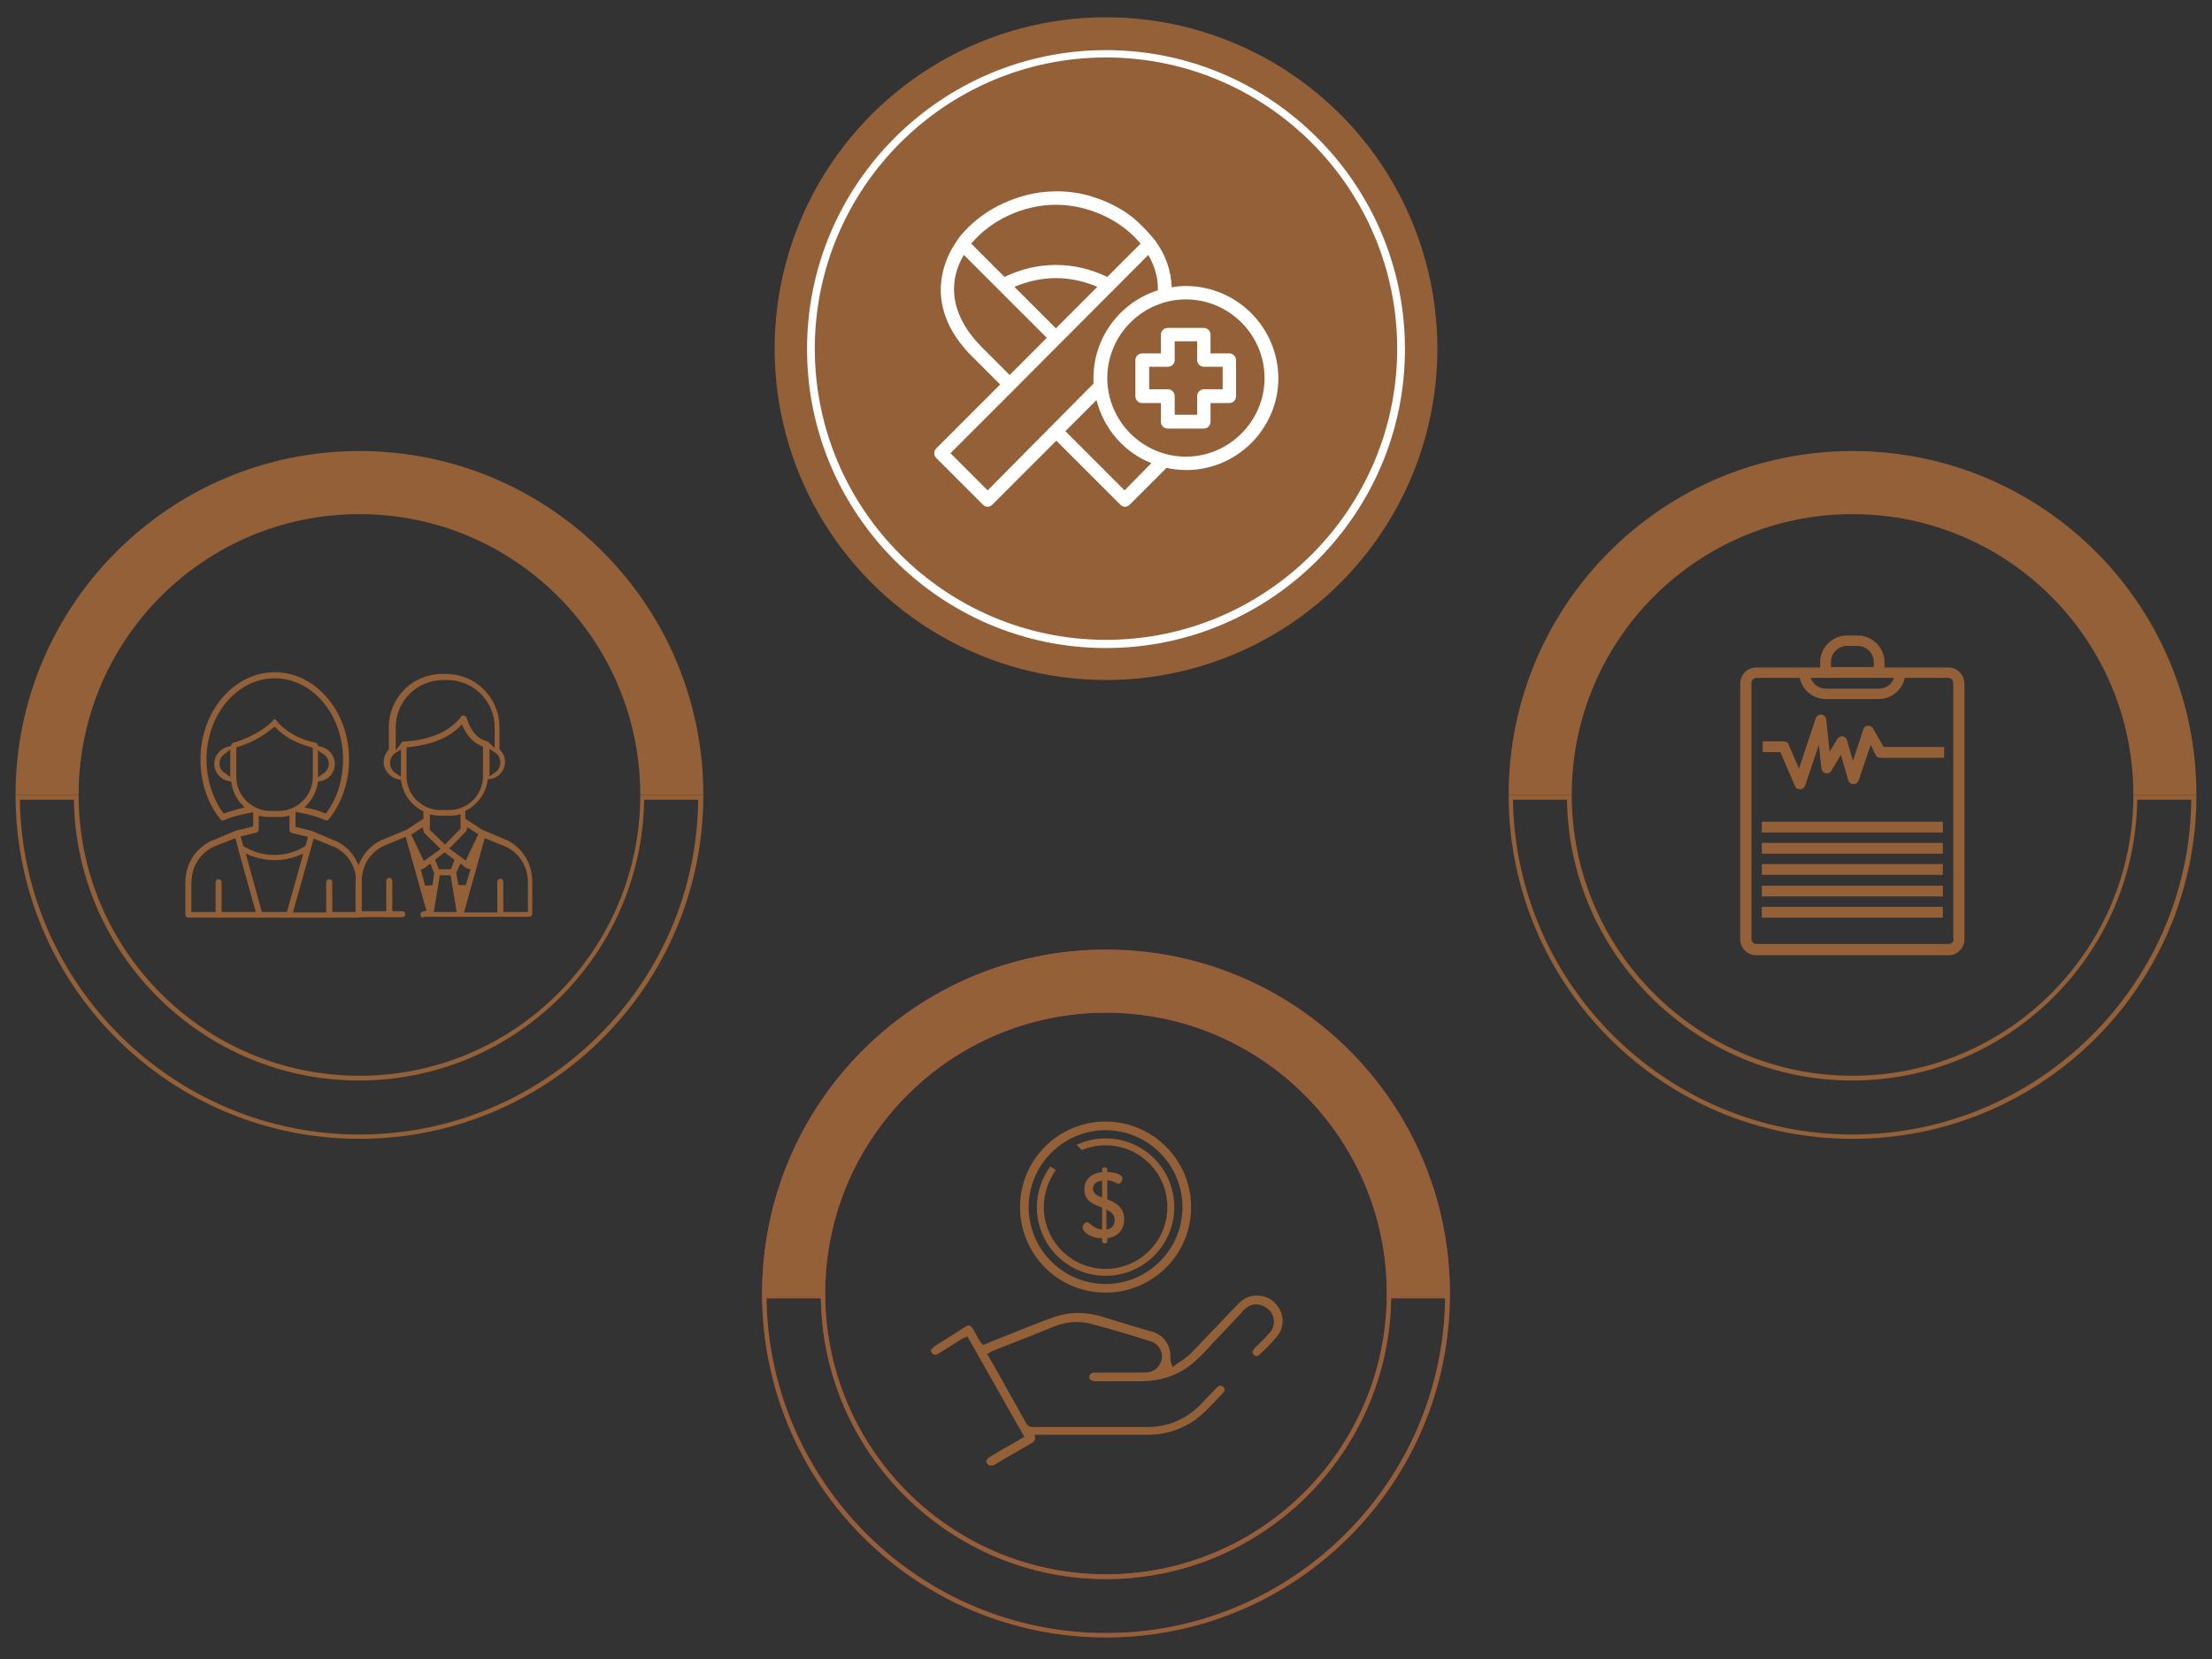 <svg xmlns:svgjs="http://svgjs.com/svgjs" xmlns="http://www.w3.org/2000/svg" xmlns:xlink="http://www.w3.org/1999/xlink" id="Capa_1" x="0px" y="0px" viewBox="0 0 512 384" style="enable-background:new 0 0 512 384;" xml:space="preserve"><rect x="0" y="0" width="512" height="384" fill="#333333" stroke="none"/><style type="text/css">	.st0{fill:#936037;}	.st1{fill:#FFFFFF;}	.st2{fill:#B32572;}	.st3{fill-rule:evenodd;clip-rule:evenodd;fill:#936037;}</style><g>	<g>		<path class="st0" d="M83.2,119c35.9,0,65,29.1,65,65h14.6c0-44-35.6-79.6-79.6-79.6S3.6,140.1,3.6,184h14.6   C18.2,148.1,47.3,119,83.2,119"></path>		<path class="st0" d="M148.2,184L148.2,184c0,35.9-29.1,65-65,65c-35.9,0-65-29.1-65-65H3.6c0,44,35.6,79.6,79.6,79.6   s79.6-35.6,79.6-79.6H148.2z M83.2,262.6c-43,0-78-34.7-78.6-77.5h12.5c0.5,35.9,30,65,66,65c36.1,0,65.5-29.1,66-65h12.5   C161.2,227.9,126.2,262.6,83.2,262.6"></path>	</g>	<g>		<path class="st0" d="M43.6,212.4c-0.4,0-0.7-0.3-0.7-0.7v-7.3c0-6.1,4.2-9.1,6.4-9.9l5.2-2.2l4.1-1V188l-1,0.2   c-2.2,0.4-4.2,0.9-5.8,1.7l-0.2,0l-0.2,0c-0.2-0.1-0.3-0.1-0.3-0.2l-0.1-0.1c-3-3.7-4.6-8.6-4.6-13.8c0-11.1,7.7-20.2,17.2-20.2   s17.2,9.1,17.2,20.2c0,5-1.6,9.9-4.5,13.6l-0.1,0.1l-0.1,0.1c-0.1,0.2-0.3,0.3-0.6,0.3c-0.1,0-0.2,0-0.3-0.1   c-1.6-0.7-3.6-1.3-5.8-1.7l-1-0.2v3.5l3.7,0.9l5.2,2.2c2.3,0.8,6.4,3.8,6.4,9.9v7.3c0,0.4-0.3,0.7-0.7,0.7H60H43.6z M76.2,203.5   c0.4,0,0.7,0.3,0.7,0.7v6.9h5.6v-6.6c0-6.6-5.3-8.6-5.5-8.6l-4.4-1.8l-4.8,17.1h7.7v-6.9C75.5,203.8,75.8,203.5,76.2,203.5    M60.6,211.1h5.8l3.8-13.5l-1.5,0.6c-1.7,0.6-3.4,0.9-5.1,0.9c-1.7,0-3.5-0.3-5.2-0.9l-1.5-0.6L60.6,211.1z M49.9,195.8   c-0.3,0.1-5.6,2.1-5.6,8.7v6.6h5.6v-6.9c0-0.4,0.3-0.7,0.7-0.7c0.4,0,0.7,0.3,0.7,0.7v6.9h7.9l-4.1-14.7v0l0-0.1l-0.6-2.3   L49.9,195.8z M59.9,192c0,0.3-0.2,0.6-0.5,0.7l-3.7,0.9l0.6,2.2l0.3,0.2c1,0.6,3.5,1.9,6.9,1.9c2.4,0,4.7-0.6,6.9-1.9l0.3-0.2   l0.6-2.1l-3.8-0.9c-0.3-0.1-0.5-0.3-0.5-0.7v-3.3l-1,0.2c-0.5,0.1-1.1,0.1-1.6,0.1h-1.9c-0.5,0-1.1,0-1.6-0.1l-1-0.2V192z    M63.5,166.5c0.2,0,0.4,0.1,0.5,0.3c0.1,0.2,2.8,3.8,9,5.1c0.2,0,0.4,0.2,0.5,0.4l0.2,0.4l0.5,0.1c1.9,0.4,3.3,2.1,3.3,4   c0,2-1.4,3.7-3.3,4l-0.6,0.1l-0.1,0.6c-0.3,1.6-1,3.1-2.1,4.4l-0.9,1l1.4,0.3c1,0.2,2,0.5,2.9,0.9l0.6,0.2l0.4-0.5   c2.4-3.4,3.6-7.6,3.6-12c0-10.4-7.1-18.8-15.8-18.8c-8.7,0-15.8,8.4-15.8,18.8c0,4.4,1.3,8.7,3.6,12l0.4,0.5l0.6-0.2   c0.9-0.3,1.9-0.6,2.9-0.9l1.3-0.3l-0.9-1c-1.1-1.2-1.8-2.8-2.1-4.4l-0.1-0.6l-0.6-0.1c-1.9-0.4-3.3-2-3.3-4c0-1.9,1.4-3.6,3.3-4   l0.5-0.1l0.2-0.4c0.1-0.2,0.3-0.4,0.5-0.4c0,0,5.6-1.5,9.1-5.1C63.1,166.6,63.3,166.5,63.5,166.5L63.5,166.5z M62.9,168.7   c-2.7,2.3-5.9,3.6-7.6,4.1l-0.6,0.2v6.8c0,4.3,3.5,7.9,7.9,7.9h1.9c4.3,0,7.9-3.5,7.9-7.9v-6.7l-0.6-0.2c-3.8-1-6.3-2.8-7.7-4.2   l-0.5-0.5L62.9,168.7z M52,174.5c-0.7,0.5-1.2,1.3-1.2,2.2c0,0.9,0.4,1.7,1.2,2.2l1.3,0.9v-6.3L52,174.5z M73.6,179.9l1.3-0.9   c0.7-0.5,1.2-1.3,1.2-2.2c0-0.9-0.4-1.7-1.2-2.2l-1.3-0.9V179.9z"></path>		<path class="st0" d="M98,212.4c-0.4,0-0.7-0.3-0.7-0.7c0-0.3,0.2-0.6,0.5-0.7l0.9-0.2l-4.8-17.1l-4.6,1.9c-0.3,0.1-5.6,2-5.6,8.7   v6.6h5.7v-7c0-0.4,0.3-0.7,0.7-0.7c0.4,0,0.7,0.3,0.7,0.7v7h2.3c0.4,0,0.7,0.3,0.7,0.7c0,0.4-0.3,0.7-0.7,0.7H83   c-0.4,0-0.7-0.3-0.7-0.7v-7.3c0-6.1,4.2-9.2,6.4-10l5.3-2.2l0.2-0.1l3.8-2.5v-1.7l-0.4-0.2c-2.5-1.4-4.2-3.7-4.7-6.5l-0.1-0.6   l-0.6-0.1c-1.9-0.4-3.4-2.1-3.4-4c0-1,0.4-2,1-2.7l0.2-0.2v-5.2c0-6.8,5.5-12.3,12.3-12.3h1c6.8,0,12.3,5.5,12.3,12.3v5.1l0.2,0.2   c0.7,0.8,1.1,1.7,1.1,2.7c0,2-1.4,3.7-3.4,4l-0.6,0.1l-0.1,0.6c-0.5,2.8-2.2,5.1-4.7,6.5l-0.4,0.2v1.8l3.8,2.5l5.2,2.2   c2.3,0.8,6.5,3.9,6.5,10v7.3c0,0.4-0.3,0.7-0.7,0.7H98z M115.8,203.4c0.4,0,0.7,0.3,0.7,0.7v7h5.7v-6.6c0-6.7-5.3-8.6-5.6-8.7   l-4.4-1.8l-4.8,17.2h7.7v-7C115.1,203.7,115.4,203.4,115.8,203.4 M100.4,211.1h5.3l-1.4-8.5h-2.5L100.4,211.1z M105.6,202l0.5,2.8   l1.7,0.1l1.1-3.7l-0.8-0.2c-0.1,0-0.2-0.1-0.2-0.1l-1.3-1L105.6,202z M98.3,200.9c0,0-0.1,0.1-0.2,0.1l-0.7,0.3l1,3.7l1.7-0.1   l0.4-2.8l-0.9-2.2L98.3,200.9z M100.7,199l0.9,2.2h2.8l0.8-2.2l-2.3-1.7L100.7,199z M95.2,193.2l2.9,6.1l3.9-2.8l-3.7-3.6   c-0.1-0.1-0.1-0.2-0.2-0.3l-0.3-1.1L95.2,193.2z M107.9,192.4c0,0.1-0.1,0.1-0.1,0.1l-3.8,3.9l3.8,2.8l2.9-6.1l-2.5-1.6   L107.9,192.4z M99.5,192.1l3.5,3.4l3.6-3.7v-3.3l-1,0.2c-0.5,0.1-1.1,0.1-1.6,0.1h-1.9c-0.5,0-1.1,0-1.6-0.1l-1-0.2V192.1z    M106.1,168.5c-3.6,3.3-8.5,4.1-11.2,4.4l-0.8,0.1v6.6c0,4.4,3.5,7.9,7.9,7.9h1.9c4.4,0,7.9-3.5,7.9-7.9v-6.8l-0.5-0.2   c-2-0.8-3.2-2.6-3.9-3.9l-0.5-1L106.1,168.5z M113.3,179.7l1.3-0.9c0.8-0.5,1.2-1.4,1.2-2.3c0-0.9-0.4-1.8-1.2-2.3l-1.3-0.9V179.7   z M91.5,174.3c-0.8,0.5-1.2,1.4-1.2,2.3c0,0.9,0.4,1.8,1.2,2.3l1.3,0.9v-6.3L91.5,174.3z M102.6,157.4c-6.1,0-11,4.9-11,11v5.3   l1.5-2l0.2-0.1l0.2,0c0.4,0,9.1-0.1,13.2-5.7c0.1-0.2,0.3-0.3,0.6-0.3c0.4,0.1,0.6,0.3,0.7,0.5c0,0,1.1,4.7,4.8,5.5l0.2,0.1   l0.1,0.1l1.4,1.4l0-2v-2.8c0-6.1-4.9-11-11-11H102.6z"></path>	</g>	<circle class="st0" cx="256" cy="80.7" r="76.7"></circle>	<circle class="st0" cx="256" cy="80.7" r="68.3"></circle>	<path class="st1" d="M256,150c-38.2,0-69.2-31.1-69.2-69.2c0-38.2,31.1-69.2,69.2-69.2c38.2,0,69.2,31.1,69.2,69.2  C325.2,118.9,294.2,150,256,150z M256,13.3c-37.2,0-67.4,30.3-67.4,67.4c0,37.2,30.3,67.4,67.4,67.4c37.2,0,67.4-30.3,67.4-67.4  C323.4,43.6,293.2,13.3,256,13.3z"></path>	<g>		<g>			<path class="st1" d="M274.5,66.2c-1.1,0-2.2,0.1-3.3,0.3c-0.1-3.8-1.4-7.5-3.8-10.8c-0.2-0.2-2.1-2.7-5-5.2    c-0.5-0.4-1.1-0.8-1.6-1.2c-2.7-1.8-5.6-3.1-8.7-4c-3.2-0.9-6.6-1.2-10-0.9c-3.8,0.3-7.6,1.5-11,3.2c-3.3,1.7-6.3,4-8.7,6.9    c-0.3,0.4-0.6,0.7-0.8,1.1c-2.8,3.9-4.1,8.4-3.8,12.8c0.4,5,2.8,9.7,7.2,14.1l6.5,6.5l-14.8,14.8c-0.6,0.6-0.6,1.6,0,2.2    l10.8,10.8c0.3,0.3,0.7,0.5,1.1,0.5c0.4,0,0.8-0.2,1.1-0.5l14.8-14.8l14.8,14.8c0.3,0.3,0.7,0.5,1.1,0.5c0.4,0,0.8-0.2,1.1-0.5    l8.5-8.5c1.5,0.3,3,0.5,4.6,0.5c11.7,0,21.3-9.6,21.3-21.3C295.8,75.7,286.2,66.2,274.5,66.2L274.5,66.2z M244.4,47.4    c7.5,0,15.1,3.5,19.6,9l-7.7,7.7c-7.7-3.7-16.1-3.7-23.8,0l-7.7-7.7C229.4,50.9,236.9,47.4,244.4,47.4z M254,66.4l-9.6,9.6    l-9.6-9.6C241.2,63.7,247.7,63.7,254,66.4L254,66.4z M227.2,80.3c-6.7-6.7-8.2-14.4-4.1-21.3l19.2,19.2l-8.6,8.6L227.2,80.3z     M228.6,113.5l-8.6-8.6l14.8-14.8c0,0,0,0,0,0c0,0,0,0,0,0L265.8,59c1.5,2.6,2.3,5.4,2.2,8.2c-8.6,2.7-14.9,10.8-14.9,20.3    c0,0.4,0,0.9,0,1.3L228.6,113.5z M260.3,113.5l-13.7-13.7l7.2-7.2c1.7,6.7,6.4,12.1,12.7,14.6L260.3,113.5z M274.5,105.7    c-10,0-18.2-8.2-18.2-18.2c0-10,8.2-18.2,18.2-18.2c10,0,18.2,8.2,18.2,18.2C292.7,97.5,284.5,105.7,274.5,105.7z"></path>			<path class="st1" d="M284.5,81.8h-4.3v-4.3c0-0.9-0.7-1.6-1.6-1.6h-8.3c-0.9,0-1.6,0.7-1.6,1.6v4.3h-4.3c-0.9,0-1.6,0.7-1.6,1.6    v8.3c0,0.9,0.7,1.6,1.6,1.6h4.3v4.3c0,0.9,0.7,1.6,1.6,1.6h8.3c0.9,0,1.6-0.7,1.6-1.6v-4.3h4.3c0.9,0,1.6-0.7,1.6-1.6v-8.3    C286.1,82.5,285.4,81.8,284.5,81.8z M283,90.1h-4.3c-0.9,0-1.6,0.7-1.6,1.6V96h-5.2v-4.3c0-0.9-0.7-1.6-1.6-1.6H266v-5.2h4.3    c0.9,0,1.6-0.7,1.6-1.6V79h5.2v4.3c0,0.9,0.7,1.6,1.6,1.6h4.3V90.1z"></path>		</g>	</g>	<g>		<path class="st0" d="M451,154.5h-14.8v-1.2c0-3.4-2.8-6.2-6.2-6.2h-2.5c-3.4,0-6.2,2.8-6.2,6.2v1.2h-14.8c-2,0-3.7,1.6-3.7,3.7   v59.2c0,2,1.6,3.7,3.7,3.7H451c2,0,3.7-1.6,3.7-3.7v-59.2C454.6,156.1,453,154.5,451,154.5 M423.8,153.2c0-2,1.7-3.7,3.7-3.7h2.5   c2,0,3.7,1.7,3.7,3.7v1.2h-9.9V153.2z M438.4,156.9c-0.5,1.5-1.9,2.5-3.5,2.5h-12.3c-1.6,0-2.9-1-3.5-2.5H438.4z M452.2,217.3   c0,0.7-0.5,1.2-1.2,1.2h-44.4c-0.7,0-1.2-0.5-1.2-1.2v-59.2c0-0.7,0.5-1.2,1.2-1.2h10c0.6,2.9,3.1,4.9,6,4.9h12.3   c2.9,0,5.4-2.1,6-4.9h10c0.7,0,1.2,0.5,1.2,1.2V217.3z"></path>		<path class="st0" d="M433.6,168.7c-0.3-0.6-1-0.9-1.7-0.6c-0.3,0.1-0.5,0.4-0.6,0.7l-2.4,7.3l-1.4-4.8c-0.2-0.7-0.9-1-1.5-0.8   c-0.3,0.1-0.6,0.3-0.7,0.5l-1.8,3l-0.8-7.5c-0.1-0.7-0.7-1.2-1.4-1.1c-0.5,0.1-0.9,0.4-1,0.8l-3.9,11.7l-2.4-5.6   c-0.2-0.5-0.6-0.7-1.1-0.7h-4.9v2.5h4.1l3.4,7.9c0.2,0.5,0.6,0.7,1.1,0.7h0.1c0.5,0,1-0.4,1.1-0.8l3.2-9.5l0.6,5.5   c0.1,0.7,0.7,1.2,1.4,1.1c0.4,0,0.7-0.3,0.9-0.6l2.2-3.7l1.7,5.9c0.1,0.5,0.6,0.9,1.2,0.9c0.5,0,1-0.3,1.2-0.8l2.8-8.3l1.1,2.3   c0.2,0.4,0.6,0.7,1.1,0.7h14.8v-2.5h-14L433.6,168.7z"></path>		<rect x="407.8" y="190.2" class="st0" width="41.9" height="2.5"></rect>		<rect x="407.8" y="195.1" class="st0" width="41.9" height="2.5"></rect>		<rect x="407.8" y="200" class="st0" width="41.9" height="2.5"></rect>		<rect x="407.8" y="205" class="st0" width="41.9" height="2.5"></rect>		<rect x="407.8" y="209.9" class="st0" width="41.9" height="2.5"></rect>	</g>	<g>		<path class="st0" d="M428.8,119c35.9,0,65,29.1,65,65h14.6c0-44-35.6-79.6-79.6-79.6s-79.6,35.6-79.6,79.6h14.6   C363.8,148.1,392.9,119,428.8,119"></path>		<path class="st0" d="M493.8,184L493.8,184c0,35.9-29.1,65-65,65c-35.9,0-65-29.1-65-65h-14.6c0,44,35.6,79.6,79.6,79.6   s79.6-35.6,79.6-79.6H493.8z M428.8,262.6c-43,0-78-34.7-78.6-77.5h12.5c0.5,35.9,30,65,66,65c36.1,0,65.5-29.1,66-65h12.5   C506.8,227.9,471.7,262.6,428.8,262.6"></path>	</g>	<g>		<path class="st2" d="M256,234.4c35.9,0,65,29.1,65,65h14.6c0-44-35.6-79.6-79.6-79.6c-44,0-79.6,35.6-79.6,79.6H191   C191,263.5,220.1,234.4,256,234.4"></path>		<path class="st2" d="M321,299.4L321,299.4c0,35.9-29.1,65-65,65c-35.9,0-65-29.1-65-65h-14.6c0,44,35.6,79.6,79.6,79.6   c44,0,79.6-35.6,79.6-79.6H321z M256,378c-43,0-78-34.7-78.6-77.5H190c0.5,35.9,30,65,66,65c36.1,0,65.5-29.1,66-65h12.5   C334,343.3,299,378,256,378"></path>		<path class="st0" d="M256,234.4c35.9,0,65,29.1,65,65h14.6c0-44-35.6-79.6-79.6-79.6c-44,0-79.6,35.6-79.6,79.6H191   C191,263.5,220.1,234.4,256,234.4"></path>		<path class="st0" d="M321,299.4L321,299.4c0,35.9-29.1,65-65,65c-35.9,0-65-29.1-65-65h-14.6c0,44,35.6,79.6,79.6,79.6   c44,0,79.6-35.6,79.6-79.6H321z M256,378c-43,0-78-34.7-78.6-77.5H190c0.5,35.9,29.9,65,66,65c36.1,0,65.5-29.1,66-65h12.5   C334,343.3,299,378,256,378"></path>	</g>	<g>		<path class="st3" d="M228.9,339.2c-0.4-0.4-0.6-0.7-0.6-1c0-0.3,0.4-0.7,1-1.1l2.2-1.3c1.4-0.8,2.8-1.6,4.2-2.4   c0.2-0.1,0.3-0.2,0.5-0.3c0.1-0.1,0.2-0.1,0.3-0.2l0.6-0.3l-13.2-23.3l-0.6,0.3c-0.1,0.1-0.2,0.1-0.3,0.1   c-0.2,0.1-0.3,0.2-0.5,0.3c-0.7,0.5-1.5,0.9-2.2,1.4c-1,0.6-1.9,1.2-2.9,1.8c-0.4,0.3-0.8,0.4-1,0.4c-0.1,0-0.4,0-0.9-0.7v-0.5   c0.1-0.1,0.1-0.2,0.2-0.2c0.3-0.3,0.5-0.5,0.8-0.7c1.6-1,3.3-2.1,4.9-3.1c0.6-0.4,1.1-0.7,1.7-1.1c0.5-0.3,0.9-0.5,1.2-0.5   c0.2,0,0.5,0.1,1.1,1.1l0.6,1.1c0.3,0.6,0.6,1.1,1,1.7c0.1,0.1,0.1,0.2,0.2,0.2c0,0,0,0,0.1,0.1l0.3,0.3c0,0,1.8-0.7,2.4-1   c1.6-0.6,3.2-1.3,4.8-1.9c0.8-0.3,1.7-0.7,2.5-1c2.1-0.8,4.2-1.7,6.3-2.4c1.9-0.7,4-1.1,6-1.1c1.8,0,3.7,0.3,5.6,0.9l1.7,0.5   c3.2,1,6.4,2,9.7,2.9c2.8,0.8,4.5,3.3,4.3,6.1c0,0.3,0,0.6,0.2,1.2l0.3,0.9l0.7-0.5c0.4-0.3,0.8-0.6,1.2-0.8   c0.9-0.6,1.8-1.3,2.6-2.1c2.7-2.8,5.4-5.7,8.1-8.5c0.8-0.8,1.5-1.6,2.3-2.4c1.3-1.4,2.6-2.1,4.1-2.2c0.2,0,0.4,0,0.6,0   c2.2,0,3.9,1,5.1,3c1.2,2,1,4.7-0.5,6.4c-1.1,1.4-2.4,2.7-3.7,3.9l-0.3,0.3c-0.2,0.2-0.5,0.4-0.7,0.4c-0.2,0-0.5-0.1-0.7-0.3   c-0.6-0.6-0.1-1.2,0.1-1.4c0.4-0.5,0.9-0.9,1.4-1.4c0.7-0.7,1.5-1.5,2.2-2.3c0.9-1,1.2-2.4,0.8-3.7c-0.4-1.3-1.4-2.3-2.8-2.7   c-0.4-0.1-0.8-0.2-1.1-0.2c-1.1,0-2.1,0.5-3,1.4l-0.5,0.6c-2.2,2.4-4.5,4.8-6.8,7.2c-0.2,0.3-0.5,0.5-0.7,0.8   c-1.2,1.3-2.5,2.6-3.8,3.7c-3.1,2.6-7,4-11.4,4.1c-1.2,0-2.5,0-4,0c-1.5,0-3.1,0-4.5,0c-0.9,0-1.7,0-2.6,0c-0.6,0-1-0.2-1.2-0.5   c-0.2-0.2-0.2-0.5-0.1-0.8c0.1-0.2,0.2-0.7,1.4-0.7c2.2,0,4.4,0,6.6,0l4.1,0c0.3,0,0.7,0,1,0c1.9-0.1,3.3-1.4,3.6-3.2   c0.3-1.7-0.8-3.5-2.5-4c-0.8-0.3-1.7-0.5-2.5-0.8c-3.9-1.2-7.9-2.4-11.9-3.4c-0.9-0.2-1.8-0.3-2.8-0.3c-1.8,0-3.7,0.4-5.6,1.2   c-3.5,1.4-6.9,2.8-10.3,4.1c-1.3,0.5-2.6,1-3.8,1.5c-0.1,0.1-0.2,0.1-0.3,0.2c0,0-0.1,0.1-0.1,0.1l-0.6,0.3l1.5,2.6   c0.7,1.2,1.4,2.5,2.1,3.7l1.1,2c1.4,2.5,2.9,5.1,4.3,7.7c0.4,0.6,0.8,0.9,1.5,0.9c1.2,0,2.5,0,3.7,0c2.1,0,4.2,0,6.3,0   c2.1,0,4.2,0,6.3,0c4,0,7.3,0,10.3,0c4.8,0,9-1.8,12.4-5.3c0.4-0.4,0.8-0.9,1.2-1.3c0.8-0.8,1.6-1.6,2.4-2.5   c0.3-0.3,0.6-0.5,0.9-0.5c0.1,0,0.3,0.1,0.5,0.2c0.2,0.1,0.4,0.3,0.4,0.6c0.1,0.2,0,0.5-0.1,0.7c0,0,0,0.1-0.1,0.1c0,0,0,0,0,0   c-0.6,0.6-1.2,1.3-1.8,1.9c-1.9,2-3.7,3.9-5.9,5.2c-3,1.8-6.3,2.7-9.7,2.7c-1.9,0-3.7,0-5.6,0c-3.9,0-7.7,0-11.6,0   c-2.5,0-9.1,0-9.1,0l0.1,0.7c0,0.6-0.2,0.9-1.1,1.4c-2.1,1.2-4.3,2.5-6.4,3.7c-0.7,0.4-1.5,0.9-2.2,1.3H228.9z"></path>		<path class="st0" d="M255.9,259.6c-10.9,0-19.8,8.8-19.8,19.8c0,10.9,8.8,19.8,19.8,19.8c10.9,0,19.8-8.8,19.8-19.8   C275.7,268.5,266.8,259.6,255.9,259.6 M255.9,297.2c-9.8,0-17.8-8-17.8-17.8c0-9.8,8-17.8,17.8-17.8c9.8,0,17.8,8,17.8,17.8   C273.7,289.2,265.7,297.2,255.9,297.2"></path>		<path class="st0" d="M255.9,263.5c-2.4,0-4.6,0.5-6.7,1.5c0.4,0.4,0.8,0.8,1.2,1.2c1.7-0.7,3.6-1.1,5.5-1.1   c7.9,0,14.3,6.4,14.3,14.3c0,7.9-6.4,14.3-14.3,14.3c-7.9,0-14.3-6.4-14.3-14.3c0-3.2,1.1-6.2,2.8-8.6c-0.4-0.3-0.9-0.5-1.3-0.8   c-1.9,2.6-3.1,5.9-3.1,9.4c0,8.8,7.1,15.9,15.9,15.9c8.8,0,15.9-7.1,15.9-15.9C271.8,270.6,264.7,263.5,255.9,263.5"></path>		<path class="st0" d="M256.3,277.6v-4.4c1.5,0.1,2.1,0.8,2.6,0.8c0.6,0,0.9-0.8,0.9-1.2c0-1.1-2.1-1.5-3.5-1.5v-0.6   c0-0.3-0.3-0.5-0.6-0.5c-0.4,0-0.6,0.2-0.6,0.5v0.6c-2,0.2-4.1,1.3-4.1,4c0,2.8,2.2,3.5,4.1,4.2v5.1c-2.2-0.2-2.8-1.7-3.5-1.7   c-0.5,0-1,0.7-1,1.2c0,1.1,1.8,2.5,4.5,2.5v0.7c0,0.3,0.3,0.5,0.6,0.5c0.3,0,0.6-0.2,0.6-0.5v-0.7c2.3-0.3,3.9-1.8,3.9-4.4   C260.2,279.3,258.1,278.3,256.3,277.6 M255.1,277.2c-1.1-0.4-2.1-0.9-2.1-2.1c0-1.1,0.9-1.7,2.1-1.8V277.2z M256.1,284.6V280   c1.1,0.5,1.9,1.1,1.9,2.4C258,283.7,257.3,284.4,256.1,284.6"></path>	</g></g></svg>